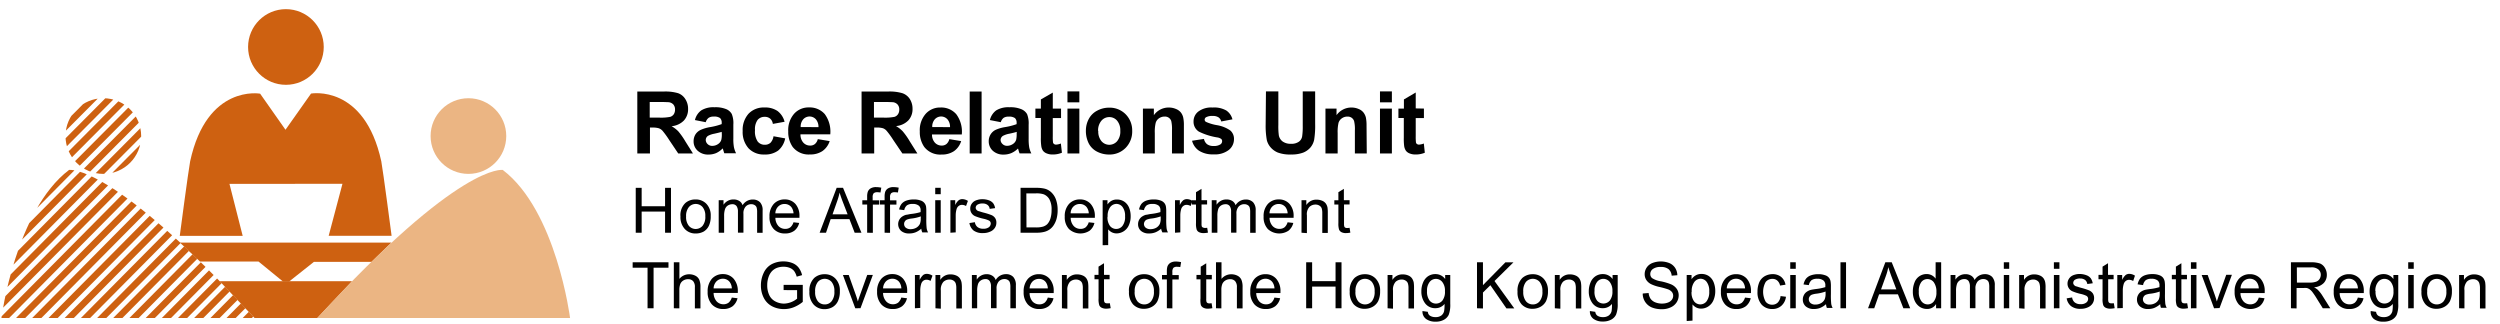 <svg id="Layer_1" data-name="Layer 1" xmlns="http://www.w3.org/2000/svg" xmlns:xlink="http://www.w3.org/1999/xlink" viewBox="0 0 1174.31 152.11"><defs><style>.cls-1{fill:none;}.cls-2{fill:#ce6111;}.cls-3{fill:#ebb583;}.cls-4{clip-path:url(#clip-path);}.cls-5{clip-path:url(#clip-path-2);}</style><clipPath id="clip-path"><circle class="cls-1" cx="48.54" cy="63.91" r="17.77"/></clipPath><clipPath id="clip-path-2"><path class="cls-1" d="M32.43,79.83s20-3.69,87.13,69.55H.67S7.21,99,32.43,79.83Z"/></clipPath></defs><circle class="cls-2" cx="134.3" cy="22.07" r="17.77"/><path class="cls-2" d="M160.86,86.33l-6.47,24.42h29.55s-4-30.51-4.84-35c-7.94-36.34-33-31.8-33-31.8l-12,17L122.19,44s-25-4.54-32.88,31.8c-.85,4.47-4.87,35-4.87,35H114l-6.21-24.42Z"/><polygon class="cls-2" points="93.97 122.86 121.45 122.86 132.97 132.28 135.74 132.28 147.45 123.01 174.52 123.01 183.87 113.96 84.51 113.96 93.97 122.86"/><polygon class="cls-2" points="103.2 132.1 165.36 132.1 149.04 149.38 119.56 149.38 103.2 132.1"/><circle class="cls-3" cx="220.03" cy="63.91" r="17.77"/><path class="cls-3" d="M236.17,79.83s-20-3.69-87.13,69.55H267.78S261.36,99,236.17,79.83Z"/><g class="cls-4"><rect class="cls-2" x="16.03" y="55.69" width="49.23" height="3.07" transform="translate(-28.59 45.68) rotate(-45.15)"/><rect class="cls-2" x="19.8" y="59.48" width="49.23" height="3.07" transform="translate(-30.16 49.47) rotate(-45.15)"/><rect class="cls-2" x="23.62" y="63.28" width="49.23" height="3.07" transform="translate(-31.73 53.3) rotate(-45.15)"/><rect class="cls-2" x="27.44" y="67.13" width="49.23" height="3.07" transform="translate(-33.34 57.14) rotate(-45.15)"/><rect class="cls-2" x="31.32" y="70.91" width="49.23" height="3.07" transform="translate(-34.87 61.01) rotate(-45.15)"/><rect class="cls-2" x="35.14" y="74.76" width="49.23" height="3.07" transform="translate(-36.48 64.85) rotate(-45.15)"/><rect class="cls-2" x="12.1" y="51.85" width="49.23" height="3.07" transform="translate(-27.02 41.77) rotate(-45.15)"/></g><g class="cls-5"><rect class="cls-2" x="-29.05" y="100.2" width="95.92" height="3.07" transform="translate(-66.66 43.56) rotate(-45.26)"/><rect class="cls-2" x="-25.19" y="103.99" width="95.92" height="3.07" transform="translate(-68.21 47.42) rotate(-45.26)"/><rect class="cls-2" x="-21.37" y="107.78" width="95.92" height="3.07" transform="translate(-69.77 51.25) rotate(-45.26)"/><rect class="cls-2" x="-17.52" y="111.57" width="95.92" height="3.07" transform="translate(-71.32 55.11) rotate(-45.26)"/><rect class="cls-2" x="-13.7" y="115.4" width="95.92" height="3.07" transform="translate(-72.91 58.96) rotate(-45.26)"/><rect class="cls-2" x="-9.94" y="119.24" width="95.92" height="3.07" transform="translate(-74.53 62.77) rotate(-45.26)"/><rect class="cls-2" x="-32.9" y="96.37" width="95.92" height="3.07" transform="translate(-65.08 39.69) rotate(-45.26)"/><rect class="cls-2" x="-2.2" y="126.83" width="95.92" height="3.07" transform="translate(-77.63 70.51) rotate(-45.26)"/><rect class="cls-2" x="1.62" y="130.62" width="95.92" height="3.07" transform="translate(-79.19 74.35) rotate(-45.26)"/><rect class="cls-2" x="5.5" y="134.42" width="95.92" height="3.07" transform="translate(-80.74 78.23) rotate(-45.26)"/><rect class="cls-2" x="9.33" y="138.24" width="95.92" height="3.07" transform="translate(-82.32 82.08) rotate(-45.26)"/><rect class="cls-2" x="13.16" y="142.01" width="95.92" height="3.07" transform="translate(-83.86 85.91) rotate(-45.26)"/><rect class="cls-2" x="17.01" y="145.8" width="95.92" height="3.07" transform="translate(-85.41 89.77) rotate(-45.26)"/><rect class="cls-2" x="-6.02" y="122.95" width="95.92" height="3.07" transform="translate(-76 66.65) rotate(-45.26)"/><rect class="cls-2" x="24.71" y="153.39" width="95.92" height="3.07" transform="translate(-88.52 97.49) rotate(-45.26)"/><rect class="cls-2" x="28.44" y="157.28" width="95.92" height="3.07" transform="translate(-90.19 101.29) rotate(-45.26)"/><rect class="cls-2" x="32.33" y="161.02" width="95.92" height="3.07" transform="translate(-91.69 105.16) rotate(-45.26)"/><rect class="cls-2" x="36.18" y="164.85" width="95.92" height="3.07" transform="translate(-93.27 109.04) rotate(-45.26)"/><rect class="cls-2" x="40" y="168.6" width="95.92" height="3.07" transform="translate(-94.8 112.86) rotate(-45.26)"/><rect class="cls-2" x="43.83" y="172.42" width="95.92" height="3.07" transform="translate(-96.38 116.71) rotate(-45.26)"/><rect class="cls-2" x="20.85" y="149.61" width="95.92" height="3.07" transform="translate(-86.98 93.64) rotate(-45.26)"/></g><path d="M299.36,72.08V43h12.38a21,21,0,0,1,6.79.78,6.63,6.63,0,0,1,3.4,2.79,8.42,8.42,0,0,1,1.28,4.6,7.78,7.78,0,0,1-1.94,5.41,9.18,9.18,0,0,1-5.82,2.7,14.33,14.33,0,0,1,3.14,2.39,33.52,33.52,0,0,1,3.34,4.75l3.57,5.68h-6.91l-4.25-6.34a43.24,43.24,0,0,0-3.1-4.29,4.41,4.41,0,0,0-1.79-1.22,9.76,9.76,0,0,0-2.95-.33h-1.2V72.08Zm5.83-16.84h4.36a22.78,22.78,0,0,0,5.28-.35,3.18,3.18,0,0,0,1.67-1.24,3.92,3.92,0,0,0,.58-2.19,3.51,3.51,0,0,0-.78-2.37A3.6,3.6,0,0,0,314.07,48c-.46,0-1.94-.1-4.29-.1h-4.59Z"/><path d="M331.5,57.4l-5.07-1a7.88,7.88,0,0,1,2.95-4.54,10.81,10.81,0,0,1,6.21-1.48,13.24,13.24,0,0,1,5.57.9,5.39,5.39,0,0,1,2.56,2.25,11.38,11.38,0,0,1,.75,5v6.52a21,21,0,0,0,.28,4.11,11.81,11.81,0,0,0,1,2.84h-5.53c-.14-.37-.31-.93-.53-1.65a5.93,5.93,0,0,0-.21-.66,10,10,0,0,1-3.12,2.23,9.26,9.26,0,0,1-3.48.68,7.22,7.22,0,0,1-5.14-1.77,5.83,5.83,0,0,1-1.94-4.48,6.12,6.12,0,0,1,.85-3.18A5.83,5.83,0,0,1,329.15,61a18.11,18.11,0,0,1,4.44-1.3A29.82,29.82,0,0,0,339,58.29v-.56a2.92,2.92,0,0,0-.79-2.29,4.69,4.69,0,0,0-3-.68,4.05,4.05,0,0,0-2.33.58A4,4,0,0,0,331.5,57.4ZM339,61.94c-.71.23-1.94.52-3.39.85a10.25,10.25,0,0,0-3,1,2.33,2.33,0,0,0-1.1,1.94,2.7,2.7,0,0,0,.87,1.94,3,3,0,0,0,2.23.85,4.84,4.84,0,0,0,2.89-1,3.53,3.53,0,0,0,1.34-1.94,11.48,11.48,0,0,0,.21-2.74Z"/><path d="M368.53,57.2l-5.51,1a3.9,3.9,0,0,0-1.26-2.48,3.81,3.81,0,0,0-2.55-.84,4.19,4.19,0,0,0-3.33,1.44,7.4,7.4,0,0,0-1.24,4.83,8.46,8.46,0,0,0,1.26,5.32A4.13,4.13,0,0,0,359.29,68a3.9,3.9,0,0,0,2.6-.91A5.56,5.56,0,0,0,363.33,64l5.49,1a9.83,9.83,0,0,1-3.28,5.71A10.28,10.28,0,0,1,359,72.57a9.68,9.68,0,0,1-7.39-2.91,11.45,11.45,0,0,1-2.76-8.11,11.44,11.44,0,0,1,2.78-8.15,9.8,9.8,0,0,1,7.47-2.91,10.24,10.24,0,0,1,6.15,1.67A9.18,9.18,0,0,1,368.53,57.2Z"/><path d="M384.13,65.35l5.59.93a9.14,9.14,0,0,1-3.4,4.68,10.06,10.06,0,0,1-5.82,1.59A9.46,9.46,0,0,1,372.33,69a12.2,12.2,0,0,1-2.07-7.28A11.57,11.57,0,0,1,373,53.46a9.05,9.05,0,0,1,6.95-3,9.45,9.45,0,0,1,7.45,3.12,13.86,13.86,0,0,1,2.6,9.53H376A5.63,5.63,0,0,0,377.34,67a4.27,4.27,0,0,0,3.22,1.38,3.39,3.39,0,0,0,2.21-.72A4.22,4.22,0,0,0,384.13,65.35Zm.33-5.64A5.43,5.43,0,0,0,383.2,56a4,4,0,0,0-5.92.06,5.2,5.2,0,0,0-1.18,3.63Z"/><path d="M404.7,72.08V43h12.39a21,21,0,0,1,6.79.78,6.73,6.73,0,0,1,3.48,2.73,8.42,8.42,0,0,1,1.28,4.6,7.76,7.76,0,0,1-1.94,5.41,9.15,9.15,0,0,1-5.82,2.7A14.29,14.29,0,0,1,424,61.65a32.73,32.73,0,0,1,3.34,4.75l3.57,5.68h-7.05l-4.28-6.34a39.7,39.7,0,0,0-3.11-4.29,4.24,4.24,0,0,0-1.76-1.22,10.14,10.14,0,0,0-2.9-.33h-1.18V72.08Zm5.82-16.84h4.34a23,23,0,0,0,5.3-.35,3.13,3.13,0,0,0,1.65-1.24,3.76,3.76,0,0,0,.6-2.19,3.42,3.42,0,0,0-.8-2.37A3.55,3.55,0,0,0,419.4,48c-.46,0-1.94-.1-4.29-.1h-4.59Z"/><path d="M445.92,65.35l5.57.93A9.05,9.05,0,0,1,448.11,71a10.06,10.06,0,0,1-5.82,1.59A9.44,9.44,0,0,1,434.13,69a12.14,12.14,0,0,1-2.08-7.28,11.63,11.63,0,0,1,2.74-8.22,9,9,0,0,1,6.94-3,9.37,9.37,0,0,1,7.43,3.12,13.71,13.71,0,0,1,2.62,9.53h-14A5.67,5.67,0,0,0,439.13,67a4.28,4.28,0,0,0,3.22,1.38,3.39,3.39,0,0,0,2.21-.72A4.35,4.35,0,0,0,445.92,65.35Zm.33-5.64A5.34,5.34,0,0,0,445,56a4,4,0,0,0-5.92.06,5.14,5.14,0,0,0-1.18,3.63Z"/><path d="M455.49,72.08V43h5.59v29.1Z"/><path d="M470.1,57.4l-5.12-1a7.88,7.88,0,0,1,2.95-4.54,10.89,10.89,0,0,1,6.21-1.48,13.24,13.24,0,0,1,5.57.9,5.53,5.53,0,0,1,2.73,2.32,11.74,11.74,0,0,1,.74,5v6.52a23.59,23.59,0,0,0,.27,4.11,11.24,11.24,0,0,0,1,2.83h-5.53a15.23,15.23,0,0,1-.54-1.65c-.1-.33-.16-.56-.2-.65A10.44,10.44,0,0,1,475,71.93a9.27,9.27,0,0,1-3.49.68,7.2,7.2,0,0,1-5.14-1.77,5.91,5.91,0,0,1-1.94-4.48,6,6,0,0,1,.85-3.18A5.76,5.76,0,0,1,467.66,61a17.68,17.68,0,0,1,4.44-1.3,29.82,29.82,0,0,0,5.43-1.38v-.57a2.91,2.91,0,0,0-.79-2.28,4.69,4.69,0,0,0-3-.68,4,4,0,0,0-2.33.58A4,4,0,0,0,470.1,57.4Zm7.49,4.54c-.72.23-1.84.52-3.39.85a10.25,10.25,0,0,0-3.05,1A2.37,2.37,0,0,0,470,65.7a2.67,2.67,0,0,0,.9,1.94,2.92,2.92,0,0,0,2.21.85,4.86,4.86,0,0,0,2.89-1,3.58,3.58,0,0,0,1.34-1.94,12,12,0,0,0,.21-2.74Z"/><path d="M498.4,51v4.46h-3.88v8.5a19,19,0,0,0,.12,3,1.15,1.15,0,0,0,.5.7,1.49,1.49,0,0,0,.95.27,7.11,7.11,0,0,0,2.23-.52l.49,4.33a11.17,11.17,0,0,1-4.42.83,6.84,6.84,0,0,1-2.72-.5,4,4,0,0,1-1.78-1.3,5.29,5.29,0,0,1-.78-2.2,23.91,23.91,0,0,1-.19-3.88V55.42h-2.57V51h2.57V46.71l5.6-3.22V51Z"/><path d="M501.41,48.08V42.92H507v5.16Zm0,24V51H507V72.08Z"/><path d="M510.07,61.22a11.52,11.52,0,0,1,1.38-5.39A9.31,9.31,0,0,1,515.33,52,11.64,11.64,0,0,1,521,50.57a10.52,10.52,0,0,1,7.76,3.12,10.75,10.75,0,0,1,3.06,7.76,10.93,10.93,0,0,1-3.08,8,10.54,10.54,0,0,1-7.76,3.14,12.27,12.27,0,0,1-5.55-1.3,9,9,0,0,1-4-3.88A13,13,0,0,1,510.07,61.22Zm5.82.29a7,7,0,0,0,1.5,4.81,4.84,4.84,0,0,0,7.35,0,7,7,0,0,0,1.49-4.85,7,7,0,0,0-1.49-4.77A4.71,4.71,0,0,0,521.07,55a4.81,4.81,0,0,0-3.68,1.67,7,7,0,0,0-1.59,4.81Z"/><path d="M556.1,72.08h-5.59V61.3a17.33,17.33,0,0,0-.34-4.43,3.07,3.07,0,0,0-3.11-2.11,4.47,4.47,0,0,0-2.62.79,3.93,3.93,0,0,0-1.57,2.1,18.12,18.12,0,0,0-.43,4.87v9.56h-5.58V51H542v3.1a8.47,8.47,0,0,1,7-3.59,8.37,8.37,0,0,1,3.38.68,5.59,5.59,0,0,1,2.33,1.69,6.08,6.08,0,0,1,1.08,2.35A16.91,16.91,0,0,1,556.1,59Z"/><path d="M559.94,66.11l5.6-.86A4.13,4.13,0,0,0,567,67.74a4.91,4.91,0,0,0,3.07.83,5.45,5.45,0,0,0,3.25-.79,1.81,1.81,0,0,0,.74-1.5,1.35,1.35,0,0,0-.41-1,4.23,4.23,0,0,0-1.94-.74,30.17,30.17,0,0,1-8.57-2.72,5.43,5.43,0,0,1-2.5-4.77,5.82,5.82,0,0,1,2.17-4.6,10,10,0,0,1,6.71-1.94A11.56,11.56,0,0,1,576,51.89a7.09,7.09,0,0,1,2.91,4.17l-5.27,1a3.2,3.2,0,0,0-1.28-1.94,4.84,4.84,0,0,0-2.7-.66,6.06,6.06,0,0,0-3.16.62,1.33,1.33,0,0,0-.64,1.14,1.24,1.24,0,0,0,.56,1,20.69,20.69,0,0,0,5.22,1.57,15.6,15.6,0,0,1,6.25,2.49,5.18,5.18,0,0,1,1.74,4.15,6.43,6.43,0,0,1-2.42,5A10.7,10.7,0,0,1,570,72.51a11.8,11.8,0,0,1-6.85-1.75A8.07,8.07,0,0,1,559.94,66.11Z"/><path d="M594.65,42.92h5.82v15.8a30.56,30.56,0,0,0,.23,4.87,4.63,4.63,0,0,0,1.79,2.87,6.35,6.35,0,0,0,3.88,1.08,6,6,0,0,0,3.78-1A3.85,3.85,0,0,0,611.66,64a31.41,31.41,0,0,0,.27-4.94V42.92h5.83V58.23a41.05,41.05,0,0,1-.47,7.43,8.36,8.36,0,0,1-1.77,3.65,8.77,8.77,0,0,1-3.43,2.39,15.29,15.29,0,0,1-5.61.87,16.3,16.3,0,0,1-6.34-.95,9.12,9.12,0,0,1-3.4-2.52,8.27,8.27,0,0,1-1.67-3.22,37.63,37.63,0,0,1-.56-7.42Z"/><path d="M642,72.08h-5.58V61.3a16.07,16.07,0,0,0-.37-4.43,3.15,3.15,0,0,0-1.17-1.57,3.24,3.24,0,0,0-1.94-.54,4.43,4.43,0,0,0-2.6.79,4,4,0,0,0-1.59,2.1,19,19,0,0,0-.42,4.87v9.56h-5.73V51h5.2v3.1a8.5,8.5,0,0,1,7-3.59,8.29,8.29,0,0,1,3.37.68,5.41,5.41,0,0,1,2.31,1.69,6.44,6.44,0,0,1,1.11,2.35,18.24,18.24,0,0,1,.31,3.76Z"/><path d="M648.21,48.08V42.92h5.59v5.16Zm0,24V51h5.59V72.08Z"/><path d="M668.85,51v4.46H665v8.5a21.73,21.73,0,0,0,.12,3,1.14,1.14,0,0,0,.49.7,1.51,1.51,0,0,0,.95.27,7.3,7.3,0,0,0,2.25-.52l.46,4.33a11,11,0,0,1-4.4.83,6.94,6.94,0,0,1-2.74-.5,3.93,3.93,0,0,1-1.76-1.3,5.32,5.32,0,0,1-.8-2.2,26.4,26.4,0,0,1-.17-3.88V55.42h-2.53V51h2.58V46.71L665,43.45v7.47Z"/><path d="M298.62,109.32V88.23h2.78v8.65h11V88.23h2.78v21.09h-2.78V99.38h-11v9.94Z"/><path d="M319.63,101.69a7.84,7.84,0,0,1,2.27-6.3,7,7,0,0,1,4.8-1.7,6.8,6.8,0,0,1,5.14,2.08,7.78,7.78,0,0,1,2,5.69A10.22,10.22,0,0,1,333,106a6.3,6.3,0,0,1-2.42,2.74,7.55,7.55,0,0,1-3.69.93,6.77,6.77,0,0,1-5.19-2.06A8.16,8.16,0,0,1,319.63,101.69Zm2.65,0a6.47,6.47,0,0,0,1.29,4.39,4.24,4.24,0,0,0,6,.44,4.57,4.57,0,0,0,.44-.44,6.62,6.62,0,0,0,1.29-4.53,6.33,6.33,0,0,0-1.29-4.3,4.27,4.27,0,0,0-6-.41,4,4,0,0,0-.41.41A6.49,6.49,0,0,0,322.28,101.69Z"/><path d="M337.59,109.32V94.05h2.26v2.13a5.61,5.61,0,0,1,1.93-1.79,5.16,5.16,0,0,1,2.72-.7,4.93,4.93,0,0,1,2.78.72,3.59,3.59,0,0,1,1.52,2,5.52,5.52,0,0,1,4.71-2.69A4.72,4.72,0,0,1,357,95a5.33,5.33,0,0,1,1.22,3.87v10.49h-2.58V99.69a7.51,7.51,0,0,0-.25-2.26,2.12,2.12,0,0,0-.91-1.09,3,3,0,0,0-1.56-.43A3.52,3.52,0,0,0,350.28,97a4.66,4.66,0,0,0-1.07,3.42v8.88h-2.58V99.4a4.48,4.48,0,0,0-.64-2.58,2.38,2.38,0,0,0-2.08-.89,3.81,3.81,0,0,0-2,.59,3.29,3.29,0,0,0-1.33,1.68,9.58,9.58,0,0,0-.44,3.19v7.93Z"/><path d="M372.72,104.41l2.67.31a6.5,6.5,0,0,1-2.27,3.65,7,7,0,0,1-4.37,1.29,7,7,0,0,1-5.3-2.06,8,8,0,0,1-2-5.8,8.41,8.41,0,0,1,2-6,6.78,6.78,0,0,1,5.14-2.13,6.57,6.57,0,0,1,5,2.08,8.36,8.36,0,0,1,1.93,5.87v.7H364.22a5.82,5.82,0,0,0,1.43,3.86,4.27,4.27,0,0,0,3.19,1.33,3.87,3.87,0,0,0,2.43-.75A5.08,5.08,0,0,0,372.72,104.41Zm-8.52-4.2h8.54a5.39,5.39,0,0,0-1-2.9,4,4,0,0,0-3.21-1.49,4.12,4.12,0,0,0-3,1.2A4.66,4.66,0,0,0,364.2,100.21Z"/><path d="M385,109.32,393,88.23h3l8.64,21.09h-3.18l-2.46-6.39h-8.82L388,109.32Zm6.07-8.65h7.07l-2.26-5.85c-.68-1.77-1.18-3.24-1.5-4.37a29.36,29.36,0,0,1-1.13,4Z"/><path d="M407.32,109.32V96.07h-2.26v-2h2.26V92.42a7.25,7.25,0,0,1,.28-2.27,3.19,3.19,0,0,1,1.31-1.63,4.84,4.84,0,0,1,2.65-.63,12.09,12.09,0,0,1,2.4.27l-.38,2.27a8.6,8.6,0,0,0-1.52-.14,2.43,2.43,0,0,0-1.68.5,2.85,2.85,0,0,0-.47,1.88V94.1h3v2H410v13.26Z"/><path d="M415.52,109.32V96.07h-2.27v-2h2.27V92.42a7.25,7.25,0,0,1,.27-2.27,3.19,3.19,0,0,1,1.31-1.63,4.75,4.75,0,0,1,2.63-.63,12.2,12.2,0,0,1,2.42.27l-.38,2.27a8.91,8.91,0,0,0-1.54-.14,2.27,2.27,0,0,0-1.66.5,2.67,2.67,0,0,0-.49,1.88V94.1h3v2h-3v13.26Z"/><path d="M432.74,107.44a9.41,9.41,0,0,1-2.76,1.72,7.94,7.94,0,0,1-2.86.5,5.6,5.6,0,0,1-3.87-1.22,4.32,4.32,0,0,1-.2-6.09,5,5,0,0,1,.7-.6,6.82,6.82,0,0,1,1.88-.86c.5,0,1.27-.25,2.26-.38a24.15,24.15,0,0,0,4.54-.89v-.68a2.82,2.82,0,0,0-.75-2.26,4.29,4.29,0,0,0-2.95-.88,4.46,4.46,0,0,0-2.69.63,3.77,3.77,0,0,0-1.29,2.27l-2.41-.3a6.25,6.25,0,0,1,1.14-2.63,5.11,5.11,0,0,1,2.26-1.54,10.24,10.24,0,0,1,3.47-.54,9,9,0,0,1,3.17.47A3.67,3.67,0,0,1,435,97.09a15.55,15.55,0,0,1,.11,2.26v3.45a34.32,34.32,0,0,0,.18,4.53,5.51,5.51,0,0,0,.66,1.83h-2.72A5.64,5.64,0,0,1,432.74,107.44Zm-.2-5.8a19.24,19.24,0,0,1-4.24,1,9.23,9.23,0,0,0-2.26.5,2.1,2.1,0,0,0-1,.86,2.05,2.05,0,0,0-.36,1.22,2.22,2.22,0,0,0,.77,1.72,3.41,3.41,0,0,0,2.26.71,5.43,5.43,0,0,0,2.65-.66,4.3,4.3,0,0,0,1.72-1.79,6.28,6.28,0,0,0,.41-2.61Z"/><path d="M439.3,91.22v-3h2.58v3Zm0,18.12V94.05h2.58v15.27Z"/><path d="M446.43,109.32V94.05h2.26v2.27a6.33,6.33,0,0,1,1.66-2.27,2.86,2.86,0,0,1,1.65-.52,5.09,5.09,0,0,1,2.65.84l-.88,2.4a3.76,3.76,0,0,0-1.9-.54,2.43,2.43,0,0,0-1.52.49,2.89,2.89,0,0,0-1,1.43,10.65,10.65,0,0,0-.43,3v8Z"/><path d="M455.36,104.77l2.56-.41a3.59,3.59,0,0,0,1.21,2.27,4.18,4.18,0,0,0,2.74.81,4.1,4.1,0,0,0,2.65-.72,2.29,2.29,0,0,0,.86-1.7,1.58,1.58,0,0,0-.77-1.39,11.62,11.62,0,0,0-2.63-.88,22.74,22.74,0,0,1-4-1.24A3.78,3.78,0,0,1,455.75,98a4,4,0,0,1,.45-1.91,4.65,4.65,0,0,1,1.27-1.45,5.38,5.38,0,0,1,1.66-.74,7.49,7.49,0,0,1,2.26-.32,8.9,8.9,0,0,1,3.15.52,4.54,4.54,0,0,1,2,1.4,5.5,5.5,0,0,1,.88,2.27l-2.54.34a2.63,2.63,0,0,0-1-1.84,3.56,3.56,0,0,0-2.27-.68,4.35,4.35,0,0,0-2.54.59,1.76,1.76,0,0,0-.77,1.39,1.5,1.5,0,0,0,.32.9,2.08,2.08,0,0,0,1,.7c.25,0,1,.32,2.26.66a32.06,32.06,0,0,1,3.83,1.2,4,4,0,0,1,1.7,1.36,3.8,3.8,0,0,1,.61,2.27,4.27,4.27,0,0,1-.75,2.42,4.7,4.7,0,0,1-2.26,1.77,7.74,7.74,0,0,1-3.22.63,7,7,0,0,1-4.53-1.24A5.69,5.69,0,0,1,455.36,104.77Z"/><path d="M479.38,109.32V88.23h7.27a16.79,16.79,0,0,1,3.74.32,6.94,6.94,0,0,1,3.1,1.49,8.58,8.58,0,0,1,2.49,3.6,14.27,14.27,0,0,1,.82,5,15.32,15.32,0,0,1-.54,4.26,10.87,10.87,0,0,1-1.45,3.08,7.12,7.12,0,0,1-1.93,1.9,7.53,7.53,0,0,1-2.51,1.07,13.73,13.73,0,0,1-3.38.36Zm2.78-2.49h4.53a11.27,11.27,0,0,0,3.27-.39,5.21,5.21,0,0,0,1.9-1.08,6.79,6.79,0,0,0,1.54-2.68,13.2,13.2,0,0,0,.55-4.05,9.79,9.79,0,0,0-1.07-5.1,5.5,5.5,0,0,0-2.65-2.27,11,11,0,0,0-3.6-.43H482.1Z"/><path d="M511.4,104.41l2.68.31a6.56,6.56,0,0,1-2.27,3.65,7.92,7.92,0,0,1-9.67-.77,8.05,8.05,0,0,1-2-5.8,8.41,8.41,0,0,1,2-6,6.78,6.78,0,0,1,5.14-2.13,6.58,6.58,0,0,1,5,2.08,8.38,8.38,0,0,1,2,5.87v.7H502.93a5.77,5.77,0,0,0,1.43,3.86,4.27,4.27,0,0,0,3.19,1.33,3.87,3.87,0,0,0,2.31-.66A5,5,0,0,0,511.4,104.41Zm-8.49-4.2h8.52a5.23,5.23,0,0,0-1-2.9,4,4,0,0,0-3.22-1.49,4.15,4.15,0,0,0-3,1.2A4.5,4.5,0,0,0,502.91,100.21Z"/><path d="M517.94,115.17V94.05h2.27v2a5.76,5.76,0,0,1,1.9-1.74,5.08,5.08,0,0,1,2.54-.59,6,6,0,0,1,3.44,1,6.31,6.31,0,0,1,2.27,2.83,10.48,10.48,0,0,1,.74,4,10,10,0,0,1-.84,4.22,6.37,6.37,0,0,1-5.77,3.87,5,5,0,0,1-2.27-.54,5.34,5.34,0,0,1-1.68-1.38v7.43Zm2.27-13.39a6.8,6.8,0,0,0,1.17,4.35,3.73,3.73,0,0,0,5.22.63,4.17,4.17,0,0,0,.63-.63,6.79,6.79,0,0,0,1.24-4.53,6.76,6.76,0,0,0-1.2-4.38,3.64,3.64,0,0,0-2.87-1.45,3.74,3.74,0,0,0-2.93,1.54,6.82,6.82,0,0,0-1.17,4.47Z"/><path d="M545.41,107.44a9.41,9.41,0,0,1-2.76,1.72,7.94,7.94,0,0,1-2.86.5,5.58,5.58,0,0,1-3.87-1.22,4.06,4.06,0,0,1-1.34-3.15,4.27,4.27,0,0,1,1.84-3.54,6.57,6.57,0,0,1,1.86-.86c.52,0,1.29-.25,2.26-.38a24,24,0,0,0,4.53-.89v-.68a2.89,2.89,0,0,0-.72-2.26,4.29,4.29,0,0,0-3-.88,4.46,4.46,0,0,0-2.69.63,3.83,3.83,0,0,0-1.3,2.27l-2.33-.3a6.37,6.37,0,0,1,1.13-2.63,5.2,5.2,0,0,1,2.27-1.54,10.2,10.2,0,0,1,3.47-.54,9.12,9.12,0,0,1,3.19.47,4,4,0,0,1,1.79,1.16,3.65,3.65,0,0,1,.79,1.77,13.2,13.2,0,0,1,.14,2.26v3.45a34.32,34.32,0,0,0,.18,4.53,5.47,5.47,0,0,0,.64,1.83H546A5.8,5.8,0,0,1,545.41,107.44Zm-.2-5.8a19.24,19.24,0,0,1-4.24,1,9.23,9.23,0,0,0-2.26.5,2.14,2.14,0,0,0-1,.86,2.3,2.3,0,0,0-.37,1.22,2.25,2.25,0,0,0,.8,1.72,3.41,3.41,0,0,0,2.26.71,5.54,5.54,0,0,0,2.68-.66,4.25,4.25,0,0,0,1.7-1.79,6.46,6.46,0,0,0,.43-2.61Z"/><path d="M551.93,109.32V94.05h2.26v2.27a6.58,6.58,0,0,1,1.63-2.27,3,3,0,0,1,1.68-.52,5.12,5.12,0,0,1,2.65.84l-.88,2.4a3.8,3.8,0,0,0-1.91-.54,2.42,2.42,0,0,0-1.51.49,2.89,2.89,0,0,0-1,1.43,10.65,10.65,0,0,0-.43,3v8Z"/><path d="M567.05,107l.36,2.27a10.59,10.59,0,0,1-1.95.22,4.58,4.58,0,0,1-2.27-.45,2.26,2.26,0,0,1-1.08-1.18,9.28,9.28,0,0,1-.32-3.06V96.07h-1.9v-2h1.9V90.27l2.58-1.57v5.35H567v2h-2.61V105a4.58,4.58,0,0,0,.14,1.43,1.15,1.15,0,0,0,.59.45,2,2,0,0,0,.9.19A9.23,9.23,0,0,0,567.05,107Z"/><path d="M569.18,109.32V94.05h2.27v2.13a5.43,5.43,0,0,1,1.9-1.79,5.21,5.21,0,0,1,2.72-.7,5,5,0,0,1,2.79.72,3.68,3.68,0,0,1,1.52,2,5.52,5.52,0,0,1,4.73-2.69A4.65,4.65,0,0,1,588.6,95a5.33,5.33,0,0,1,1.22,3.87v10.49h-2.58V99.69a7.51,7.51,0,0,0-.25-2.26,2.06,2.06,0,0,0-.9-1.09,3,3,0,0,0-1.57-.43A3.55,3.55,0,0,0,581.85,97a4.75,4.75,0,0,0-1.07,3.42v8.88h-2.51V99.4a4.25,4.25,0,0,0-.63-2.58,2.28,2.28,0,0,0-2.07-.89,3.79,3.79,0,0,0-2,.59,3.34,3.34,0,0,0-1.33,1.68,9.82,9.82,0,0,0-.41,3.19v7.93Z"/><path d="M604.81,104.41l2.68.31a6.56,6.56,0,0,1-2.27,3.65,7.92,7.92,0,0,1-9.67-.77,8.05,8.05,0,0,1-2-5.8,8.41,8.41,0,0,1,2-6,6.78,6.78,0,0,1,5.14-2.13,6.58,6.58,0,0,1,5,2.08,8.38,8.38,0,0,1,1.95,5.87v.7H596.34a5.77,5.77,0,0,0,1.43,3.86,4.27,4.27,0,0,0,3.19,1.33,3.87,3.87,0,0,0,2.43-.75A5,5,0,0,0,604.81,104.41Zm-8.49-4.2h8.52a5.39,5.39,0,0,0-1-2.9,4,4,0,0,0-3.22-1.49,4.15,4.15,0,0,0-3,1.2A4.5,4.5,0,0,0,596.32,100.21Z"/><path d="M611.35,109.32V94.05h2.27v2.27a5.47,5.47,0,0,1,4.87-2.54,6.64,6.64,0,0,1,2.53.5,4,4,0,0,1,1.73,1.31,4.93,4.93,0,0,1,.81,1.9,16.38,16.38,0,0,1,.14,2.52v9.4h-2.59v-9.33a7.57,7.57,0,0,0-.29-2.27,2.49,2.49,0,0,0-1.09-1.24,3.32,3.32,0,0,0-1.79-.48,4.11,4.11,0,0,0-2.85,1.07,5.05,5.05,0,0,0-1.2,4v8.34Z"/><path d="M633.93,107l.36,2.27a10.59,10.59,0,0,1-1.95.22,4.52,4.52,0,0,1-2.26-.45,2.6,2.6,0,0,1-1.09-1.18,9.56,9.56,0,0,1-.32-3.06V96.07h-1.9v-2h1.9V90.27l2.58-1.57v5.35h2.68v2h-2.61V105a4.58,4.58,0,0,0,.14,1.43,1,1,0,0,0,.45.5,1.81,1.81,0,0,0,.88.18A7.3,7.3,0,0,0,633.93,107Z"/><path d="M304.17,144.8V125.75h-7V123.2H314v2.55h-7V144.8Z"/><path d="M316.51,144.8V123.2h2.62V131a5.75,5.75,0,0,1,4.55-2.16,6.16,6.16,0,0,1,3,.7,4,4,0,0,1,1.8,1.9,8.89,8.89,0,0,1,.54,3.5v9.91h-2.62v-9.91a4.08,4.08,0,0,0-.84-2.9,3.14,3.14,0,0,0-2.28-.9,4.26,4.26,0,0,0-2.28.6,3.48,3.48,0,0,0-1.45,1.67,7.62,7.62,0,0,0-.44,2.88v8.56Z"/><path d="M343.74,139.77l2.69.32a6.86,6.86,0,0,1-2.28,3.74,7.09,7.09,0,0,1-4.4,1.32A7,7,0,0,1,334.4,143a8.37,8.37,0,0,1-2-5.94,8.83,8.83,0,0,1,2-6.13,6.82,6.82,0,0,1,5.17-2.18,6.56,6.56,0,0,1,5,2.14,8.69,8.69,0,0,1,2,6v.72H335.2a6.08,6.08,0,0,0,1.41,3.94,4.27,4.27,0,0,0,3.21,1.37,3.92,3.92,0,0,0,2.44-.77A5.06,5.06,0,0,0,343.74,139.77Zm-8.54-4.3h8.56a5.32,5.32,0,0,0-1-3,3.93,3.93,0,0,0-3.21-1.54,4.16,4.16,0,0,0-3,1.23A4.86,4.86,0,0,0,335.2,135.47Z"/><path d="M368.08,136.26V133.8h9v8a15.59,15.59,0,0,1-4.26,2.53,12.26,12.26,0,0,1-4.56.85,11.88,11.88,0,0,1-5.69-1.36,9.07,9.07,0,0,1-3.85-4,12.55,12.55,0,0,1-1.3-5.75,13.58,13.58,0,0,1,1.3-5.89,8.81,8.81,0,0,1,3.71-4.06,11.65,11.65,0,0,1,5.6-1.33,11.21,11.21,0,0,1,4.17.77,6.9,6.9,0,0,1,2.9,2.11,9.49,9.49,0,0,1,1.66,3.57l-2.53.72a8.27,8.27,0,0,0-1.18-2.6,4.93,4.93,0,0,0-2-1.5,7.51,7.51,0,0,0-2.92-.56,8.58,8.58,0,0,0-3.32.58,6.68,6.68,0,0,0-2.28,1.58,7.68,7.68,0,0,0-1.32,2.13,11.25,11.25,0,0,0-.82,4.29,10.63,10.63,0,0,0,1,4.85,6.41,6.41,0,0,0,2.85,2.88,8.63,8.63,0,0,0,4,1,10.14,10.14,0,0,0,6.17-2.32v-4Z"/><path d="M380.2,137a8.23,8.23,0,0,1,2.28-6.45,7.13,7.13,0,0,1,4.83-1.74,6.77,6.77,0,0,1,5.19,2.14,8,8,0,0,1,2,5.82,10.55,10.55,0,0,1-.88,4.64,6.41,6.41,0,0,1-2.49,2.81,7.51,7.51,0,0,1-3.71,1,6.78,6.78,0,0,1-5.19-2.11A8.35,8.35,0,0,1,380.2,137Zm2.69,0a6.86,6.86,0,0,0,1.27,4.5A4.12,4.12,0,0,0,387.4,143a4,4,0,0,0,3.23-1.51,6.85,6.85,0,0,0,1.3-4.64,6.57,6.57,0,0,0-1.3-4.41,4.28,4.28,0,0,0-6.47,0,6.83,6.83,0,0,0-1.27,4.57Z"/><path d="M401.74,144.8l-5.81-15.64h2.73l3.3,9.28c.37,1,.69,2.07,1,3.16.23-.81.55-1.81,1-3l3.4-9.47H410l-5.8,15.64Z"/><path d="M423.35,139.77l2.68.32a6.7,6.7,0,0,1-2.27,3.74,7,7,0,0,1-4.4,1.32A6.94,6.94,0,0,1,414,143a8.44,8.44,0,0,1-2-5.94,8.77,8.77,0,0,1,2-6.13,6.79,6.79,0,0,1,5.19-2.18,6.59,6.59,0,0,1,5,2.14,8.62,8.62,0,0,1,1.93,6v.72H414.8a6,6,0,0,0,1.44,3.94,4.23,4.23,0,0,0,3.21,1.37,4,4,0,0,0,2.44-.77A5.15,5.15,0,0,0,423.35,139.77Zm-8.55-4.3h8.59a5.42,5.42,0,0,0-1-3,4,4,0,0,0-3.23-1.54,4.16,4.16,0,0,0-3,1.23A5,5,0,0,0,414.8,135.47Z"/><path d="M429.76,144.8V129.16H432v2.32a7.1,7.1,0,0,1,1.66-2.32,2.93,2.93,0,0,1,1.67-.53,5.16,5.16,0,0,1,2.68.86l-.91,2.46a3.63,3.63,0,0,0-1.89-.56,2.49,2.49,0,0,0-1.55.51,2.91,2.91,0,0,0-.95,1.46,10.4,10.4,0,0,0-.44,3.09v8.19Z"/><path d="M439.41,144.8V129.16h2.27v2.32a5.45,5.45,0,0,1,4.88-2.59,6.42,6.42,0,0,1,2.55.51,4,4,0,0,1,1.75,1.34,5.13,5.13,0,0,1,.8,1.95,14.78,14.78,0,0,1,.16,2.58v9.62H449.2v-9.51a7,7,0,0,0-.3-2.32,2.56,2.56,0,0,0-1.07-1.27,3.26,3.26,0,0,0-1.82-.49,4.14,4.14,0,0,0-2.87,1.09,5.42,5.42,0,0,0-1.21,4.08V145Z"/><path d="M456.52,144.8V129.16h2.28v2.19a5.46,5.46,0,0,1,4.55-2.56,4.86,4.86,0,0,1,2.8.75,3.66,3.66,0,0,1,1.55,2,5.52,5.52,0,0,1,4.74-2.76,4.56,4.56,0,0,1,3.51,1.3,5.62,5.62,0,0,1,1.23,4V144.8H474.6v-9.86a7,7,0,0,0-.27-2.32,2,2,0,0,0-.91-1.11,2.76,2.76,0,0,0-1.55-.44,3.6,3.6,0,0,0-2.71,1.11,4.9,4.9,0,0,0-1.05,3.5v9.1h-2.62V134.64a4.4,4.4,0,0,0-.64-2.65,2.26,2.26,0,0,0-2.07-.9,3.7,3.7,0,0,0-2,.6,3.42,3.42,0,0,0-1.37,1.72,10.31,10.31,0,0,0-.41,3.27v8.12Z"/><path d="M492.17,139.77l2.69.32a6.77,6.77,0,0,1-2.28,3.74,7.09,7.09,0,0,1-4.4,1.32,7,7,0,0,1-5.35-2.11,8.37,8.37,0,0,1-2-5.94,8.86,8.86,0,0,1,2-6.13,6.82,6.82,0,0,1,5.17-2.18,6.56,6.56,0,0,1,5,2.14,8.52,8.52,0,0,1,1.95,6v.72H483.63A6.08,6.08,0,0,0,485,141.6a4.27,4.27,0,0,0,3.21,1.37,4,4,0,0,0,2.46-.77A5.15,5.15,0,0,0,492.17,139.77Zm-8.54-4.3h8.56a5.32,5.32,0,0,0-1-3A3.93,3.93,0,0,0,488,131a4.16,4.16,0,0,0-3,1.23A5,5,0,0,0,483.63,135.47Z"/><path d="M498.81,144.8V129.16h2.28v2.32a5.5,5.5,0,0,1,4.9-2.59,6.42,6.42,0,0,1,2.55.51,4,4,0,0,1,1.75,1.34,5.13,5.13,0,0,1,.8,1.95,17.1,17.1,0,0,1,.14,2.58v9.62h-2.6v-9.51a7,7,0,0,0-.3-2.32,2.56,2.56,0,0,0-1.07-1.27,3.43,3.43,0,0,0-1.82-.49,4.14,4.14,0,0,0-2.87,1.09,5.42,5.42,0,0,0-1.21,4.08V145Z"/><path d="M521.32,142.43l.39,2.32a11.15,11.15,0,0,1-2,.24,4.57,4.57,0,0,1-2.27-.47,2.3,2.3,0,0,1-1.1-1.2,9.49,9.49,0,0,1-.32-3.14v-9h-1.91v-2.07H516v-3.87l2.58-1.6v5.47h2.62v2.07h-2.62v9.14a4.8,4.8,0,0,0,.14,1.46,1.17,1.17,0,0,0,.45.51,1.83,1.83,0,0,0,.89.19A7.29,7.29,0,0,0,521.32,142.43Z"/><path d="M530.31,137a8.1,8.1,0,0,1,2.28-6.45,7,7,0,0,1,4.83-1.74,6.78,6.78,0,0,1,5.17,2.14,8,8,0,0,1,2,5.82,10.56,10.56,0,0,1-.89,4.64,6.31,6.31,0,0,1-2.6,2.69,7.45,7.45,0,0,1-3.68.95,6.77,6.77,0,0,1-5.22-2.11A8.44,8.44,0,0,1,530.31,137Zm2.66,0a6.87,6.87,0,0,0,1.28,4.5,4.16,4.16,0,0,0,3.26,1.49,4,4,0,0,0,3.21-1.51,6.85,6.85,0,0,0,1.3-4.64,6.63,6.63,0,0,0-1.3-4.41,4.27,4.27,0,0,0-6.11-.36,3.06,3.06,0,0,0-.36.36A6.84,6.84,0,0,0,533,137Z"/><path d="M548.1,144.8V131.23h-2.28v-2.07h2.28v-1.67a7.6,7.6,0,0,1,.27-2.32,3.45,3.45,0,0,1,1.32-1.67,4.9,4.9,0,0,1,2.67-.65,12.4,12.4,0,0,1,2.43.28l-.38,2.32a10.15,10.15,0,0,0-1.55-.14,2.4,2.4,0,0,0-1.69.51,2.93,2.93,0,0,0-.48,1.93v1.46h3v2.07h-3v13.57Z"/><path d="M569.12,142.43l.36,2.32a10.72,10.72,0,0,1-2,.24,4.38,4.38,0,0,1-2.28-.47,2.6,2.6,0,0,1-1.12-1.2,9.85,9.85,0,0,1-.18-3.11v-9h-1.89v-2.07H564v-3.87l2.6-1.6v5.47h2.62v2.07h-2.62v9.14a4.79,4.79,0,0,0,.13,1.46,1.09,1.09,0,0,0,.46.51,1.81,1.81,0,0,0,.89.19A8,8,0,0,0,569.12,142.43Z"/><path d="M571.18,144.8V123.2h2.59V131a5.77,5.77,0,0,1,4.56-2.16,6.12,6.12,0,0,1,3,.7,4,4,0,0,1,1.8,1.9,8.71,8.71,0,0,1,.54,3.5v9.91H581v-9.91a4.14,4.14,0,0,0-.85-2.9,3.09,3.09,0,0,0-2.39-.9,4.21,4.21,0,0,0-2.16.6,3.6,3.6,0,0,0-1.46,1.67,7.42,7.42,0,0,0-.43,2.88v8.56Z"/><path d="M598.63,139.77l2.68.32a6.8,6.8,0,0,1-2.28,3.74,7,7,0,0,1-4.39,1.32,6.94,6.94,0,0,1-5.35-2.11,8.33,8.33,0,0,1-2-5.94,8.83,8.83,0,0,1,2-6.13,6.82,6.82,0,0,1,5.17-2.18,6.52,6.52,0,0,1,5,2.14,8.59,8.59,0,0,1,2,6v.72H590.08a6.15,6.15,0,0,0,1.42,3.94,4.27,4.27,0,0,0,3.21,1.37,4,4,0,0,0,2.46-.77A5.15,5.15,0,0,0,598.63,139.77Zm-8.55-4.3h8.57a5.4,5.4,0,0,0-1-3,4,4,0,0,0-3.21-1.54,4.16,4.16,0,0,0-3,1.23A5,5,0,0,0,590.08,135.47Z"/><path d="M613.54,144.8V123.2h2.8v8.86h11V123.2h2.8v21.6h-2.8V134.62h-11V144.8Z"/><path d="M634,137a8.22,8.22,0,0,1,2.27-6.45,7.17,7.17,0,0,1,4.83-1.74,6.75,6.75,0,0,1,5.17,2.14,8,8,0,0,1,2,5.82,10.56,10.56,0,0,1-.89,4.64,6.34,6.34,0,0,1-2.59,2.69,7.57,7.57,0,0,1-3.72.95,6.77,6.77,0,0,1-5.21-2.11A8.44,8.44,0,0,1,634,137Zm2.68,0a6.74,6.74,0,0,0,1.28,4.5,4.24,4.24,0,0,0,6.47,0,7.08,7.08,0,0,0,1.27-4.64,6.62,6.62,0,0,0-1.29-4.41,4.18,4.18,0,0,0-3.22-1.48,4.09,4.09,0,0,0-3.23,1.48A6.72,6.72,0,0,0,636.7,137Z"/><path d="M651.78,144.8V129.16h2.28v2.32a5.5,5.5,0,0,1,4.9-2.59,6.42,6.42,0,0,1,2.55.51,3.93,3.93,0,0,1,1.73,1.34,5.34,5.34,0,0,1,.82,1.95,17.1,17.1,0,0,1,.14,2.58v9.62h-2.6v-9.51a7,7,0,0,0-.3-2.32,2.47,2.47,0,0,0-1.09-1.27,3.2,3.2,0,0,0-1.8-.49,4.14,4.14,0,0,0-2.87,1.09,5.42,5.42,0,0,0-1.21,4.08V145Z"/><path d="M668.17,146.1l2.53.37a2.31,2.31,0,0,0,.87,1.74,4.49,4.49,0,0,0,2.66.74,4.43,4.43,0,0,0,2.78-.74,3.6,3.6,0,0,0,1.32-2.06,17.5,17.5,0,0,0,.21-3.39,5.36,5.36,0,0,1-4.26,2,5.8,5.8,0,0,1-4.9-2.32,9.07,9.07,0,0,1-1.73-5.59,10.24,10.24,0,0,1,.8-4.13,6.48,6.48,0,0,1,2.27-2.92,6.11,6.11,0,0,1,3.56-1.05,5.55,5.55,0,0,1,4.55,2.32v-1.88h2.39v13.51a13.08,13.08,0,0,1-.73,5.19,5.25,5.25,0,0,1-2.27,2.32,7.68,7.68,0,0,1-3.9.88,7.25,7.25,0,0,1-4.44-1.25A4.27,4.27,0,0,1,668.17,146.1Zm2.14-9.4a6.85,6.85,0,0,0,1.21,4.48,3.77,3.77,0,0,0,3,1.42,3.86,3.86,0,0,0,3-1.4,6.75,6.75,0,0,0,1.21-4.43,6.44,6.44,0,0,0-1.25-4.31,3.79,3.79,0,0,0-3-1.46,3.69,3.69,0,0,0-2.94,1.44A6.42,6.42,0,0,0,670.31,136.7Z"/><path d="M693.78,144.8V123.2h2.8v10.74l10.54-10.71h3.78L702,132l9.29,12.85H707.6l-7.54-10.88-3.48,3.44v7.49Z"/><path d="M712.82,137a8.23,8.23,0,0,1,2.28-6.45,7.13,7.13,0,0,1,4.83-1.74,6.77,6.77,0,0,1,5.19,2.14,8.18,8.18,0,0,1,2,5.82,10.7,10.7,0,0,1-.89,4.64,6.37,6.37,0,0,1-2.6,2.69,7.56,7.56,0,0,1-3.71.95,6.78,6.78,0,0,1-5.2-2.11A8.4,8.4,0,0,1,712.82,137Zm2.69,0a6.92,6.92,0,0,0,1.27,4.5A4.13,4.13,0,0,0,720,143a4,4,0,0,0,3.23-1.51,6.85,6.85,0,0,0,1.28-4.64,6.74,6.74,0,0,0-1.28-4.41,4.28,4.28,0,0,0-6.47,0A6.83,6.83,0,0,0,715.51,137Z"/><path d="M730.34,144.8V129.16h2.28v2.32a5.45,5.45,0,0,1,4.88-2.59,6.42,6.42,0,0,1,2.55.51,4,4,0,0,1,1.75,1.34,5.13,5.13,0,0,1,.8,1.95,13.87,13.87,0,0,1,.16,2.58v9.62h-2.55v-9.51a7.59,7.59,0,0,0-.3-2.32,2.61,2.61,0,0,0-1.07-1.27,3.26,3.26,0,0,0-1.82-.49,4.12,4.12,0,0,0-2.87,1.09,5.42,5.42,0,0,0-1.21,4.08V145Z"/><path d="M746.81,146.1l2.53.37a2.59,2.59,0,0,0,.89,1.74,4.3,4.3,0,0,0,2.64.74,4.43,4.43,0,0,0,2.78-.74,3.61,3.61,0,0,0,1.35-2.06,19.22,19.22,0,0,0,.18-3.39,5.36,5.36,0,0,1-4.26,2,5.81,5.81,0,0,1-4.9-2.32,9.13,9.13,0,0,1-1.73-5.59,10.62,10.62,0,0,1,.8-4.13,6.44,6.44,0,0,1,2.28-2.92,6.08,6.08,0,0,1,3.55-1.05,5.5,5.5,0,0,1,4.55,2.32v-1.88h2.4v13.51a12.93,12.93,0,0,1-.78,5.12,5.27,5.27,0,0,1-2.28,2.32,7.84,7.84,0,0,1-3.91.88,7.17,7.17,0,0,1-4.42-1.25A4.25,4.25,0,0,1,746.81,146.1Zm2.17-9.4a6.83,6.83,0,0,0,1.18,4.48,3.92,3.92,0,0,0,6,0,6.7,6.7,0,0,0,1.23-4.43,6.58,6.58,0,0,0-1.26-4.31,3.83,3.83,0,0,0-3-1.46,3.72,3.72,0,0,0-2.93,1.44A6.35,6.35,0,0,0,749,136.7Z"/><path d="M771.76,137.86l2.64-.23a6.07,6.07,0,0,0,.87,2.65,4.93,4.93,0,0,0,2.14,1.69,8.27,8.27,0,0,0,3.26.63,7.76,7.76,0,0,0,2.82-.49,3.88,3.88,0,0,0,1.82-1.32,3.13,3.13,0,0,0,.62-1.86,2.79,2.79,0,0,0-.59-1.76,4.2,4.2,0,0,0-1.89-1.28,38.76,38.76,0,0,0-3.79-1.06,17.84,17.84,0,0,1-4.09-1.35,5.79,5.79,0,0,1-2.28-2,5,5,0,0,1-.75-2.69,5.62,5.62,0,0,1,.91-3.06,5.74,5.74,0,0,1,2.66-2.16,10.94,10.94,0,0,1,8,0,6.05,6.05,0,0,1,2.78,2.32,6.7,6.7,0,0,1,1,3.39l-2.67.21a4.5,4.5,0,0,0-1.48-3.09,5.73,5.73,0,0,0-3.69-1,5.87,5.87,0,0,0-3.71,1,2.83,2.83,0,0,0-1.16,2.32,2.44,2.44,0,0,0,.82,1.9,10.58,10.58,0,0,0,4.23,1.53,27.48,27.48,0,0,1,4.69,1.4,6.34,6.34,0,0,1,2.74,2.2,5.34,5.34,0,0,1,.86,3.06,6,6,0,0,1-1,3.25,6.34,6.34,0,0,1-2.78,2.32,9.38,9.38,0,0,1-4.1.86,12.2,12.2,0,0,1-4.81-.86,7,7,0,0,1-4.21-6.45Z"/><path d="M792.28,150.79V129.16h2.28v2a5.93,5.93,0,0,1,2.07-1.88,5.34,5.34,0,0,1,2.57-.6,6,6,0,0,1,3.47,1,6.43,6.43,0,0,1,2.27,2.9,11,11,0,0,1,.76,4.13,10.64,10.64,0,0,1-.85,4.32,6.54,6.54,0,0,1-2.46,2.94,6.22,6.22,0,0,1-3.39,1,4.9,4.9,0,0,1-2.28-.56,5.44,5.44,0,0,1-1.71-1.42v7.61Zm2.28-13.71a7,7,0,0,0,1.18,4.45,3.7,3.7,0,0,0,5.25.64,4.24,4.24,0,0,0,.63-.64,7.25,7.25,0,0,0,1.25-4.64,7,7,0,0,0-1.21-4.48,3.61,3.61,0,0,0-2.89-1.48,3.72,3.72,0,0,0-2.94,1.58,7.08,7.08,0,0,0-1.18,4.57Z"/><path d="M819.67,139.77l2.69.32a6.8,6.8,0,0,1-2.28,3.74,7,7,0,0,1-4.4,1.32,6.92,6.92,0,0,1-5.32-2.11,8.34,8.34,0,0,1-2-5.94,8.78,8.78,0,0,1,2-6.13,6.82,6.82,0,0,1,5.17-2.18,6.54,6.54,0,0,1,5,2.14,8.63,8.63,0,0,1,1.94,6v.72H811.13a6,6,0,0,0,1.43,3.94,4.29,4.29,0,0,0,3.22,1.37,4,4,0,0,0,2.43-.77A5.15,5.15,0,0,0,819.67,139.77Zm-8.56-4.3h8.58a5.42,5.42,0,0,0-1-3,4,4,0,0,0-3.23-1.54,4.11,4.11,0,0,0-3,1.23A4.92,4.92,0,0,0,811.11,135.47Z"/><path d="M836.36,139.07l2.55.32a6.61,6.61,0,0,1-2.14,4.23,6.15,6.15,0,0,1-4.23,1.53,6.58,6.58,0,0,1-5.08-2.09,8.71,8.71,0,0,1-1.92-6,11.17,11.17,0,0,1,.82-4.43,6.19,6.19,0,0,1,2.51-2.86,7.57,7.57,0,0,1,3.67-1,6.34,6.34,0,0,1,4.1,1.3,6.08,6.08,0,0,1,2.05,3.67l-2.55.39a4.25,4.25,0,0,0-1.28-2.32,3.28,3.28,0,0,0-2.28-.81,4,4,0,0,0-3.19,1.44,9.5,9.5,0,0,0,0,9.28,3.77,3.77,0,0,0,3.1,1.41,3.63,3.63,0,0,0,2.55-1A4.87,4.87,0,0,0,836.36,139.07Z"/><path d="M840.92,126.26V123.2h2.59v3.06Zm0,18.56V129.16h2.59V144.8Z"/><path d="M857.74,142.87a9.67,9.67,0,0,1-2.78,1.77,8,8,0,0,1-2.87.51,5.58,5.58,0,0,1-3.9-1.25,4.18,4.18,0,0,1-1.36-3.23,4.24,4.24,0,0,1,.52-2.09,3.91,3.91,0,0,1,1.35-1.53,5.89,5.89,0,0,1,1.86-.88c.5-.12,1.28-.25,2.28-.39a23.77,23.77,0,0,0,4.56-.91v-.69a2.9,2.9,0,0,0-.76-2.32,4.22,4.22,0,0,0-3-.91,4.48,4.48,0,0,0-2.71.65,4,4,0,0,0-1.27,2.32l-2.49-.3a6.77,6.77,0,0,1,1.14-2.69,5.1,5.1,0,0,1,2.28-1.58,10.09,10.09,0,0,1,3.49-.56,8.82,8.82,0,0,1,3.18.49,3.59,3.59,0,0,1,2.62,3,13.9,13.9,0,0,1,.14,2.32v3.53a37.81,37.81,0,0,0,.16,4.64,6.28,6.28,0,0,0,.66,1.88h-2.71A5.4,5.4,0,0,1,857.74,142.87Zm-.23-5.93a18.73,18.73,0,0,1-4.24,1,9.82,9.82,0,0,0-2.27.51,2.26,2.26,0,0,0-1,.88,2.15,2.15,0,0,0-.36,1.25,2.34,2.34,0,0,0,.79,1.76,3.32,3.32,0,0,0,2.28.72,5.22,5.22,0,0,0,2.67-.67,4.14,4.14,0,0,0,1.73-1.83,6.92,6.92,0,0,0,.41-2.67Z"/><path d="M864.52,144.8V123.2h2.61v21.6Z"/><path d="M877.46,144.8l8.13-21.6h3l8.68,21.6h-3.21l-2.55-6.54h-8.86l-2.28,6.54Zm6.11-8.86h7.2l-2.28-6c-.66-1.81-1.16-3.31-1.51-4.47a25.76,25.76,0,0,1-1.13,4.13Z"/><path d="M909.42,144.8v-2a4.78,4.78,0,0,1-4.31,2.32,6.07,6.07,0,0,1-3.37-1,6.83,6.83,0,0,1-2.39-2.9,10,10,0,0,1-.84-4.25,11.18,11.18,0,0,1,.77-4.24,6,6,0,0,1,5.7-4,5.14,5.14,0,0,1,2.48.61,5.31,5.31,0,0,1,1.75,1.55V123.2h2.6v21.6ZM901.31,137a7,7,0,0,0,1.23,4.5,3.68,3.68,0,0,0,2.94,1.49,3.64,3.64,0,0,0,2.89-1.42,6.68,6.68,0,0,0,1.21-4.34,7.48,7.48,0,0,0-1.23-4.64,3.69,3.69,0,0,0-3-1.5,3.57,3.57,0,0,0-2.89,1.44A7,7,0,0,0,901.31,137Z"/><path d="M916.23,144.8V129.16h2.28v2.19a5.66,5.66,0,0,1,1.93-1.84,5.37,5.37,0,0,1,2.74-.72,4.9,4.9,0,0,1,2.8.75,3.65,3.65,0,0,1,1.52,2,5.54,5.54,0,0,1,4.74-2.76,4.69,4.69,0,0,1,3.53,1.3,5.57,5.57,0,0,1,1.23,4V144.8h-2.6v-9.86a7.58,7.58,0,0,0-.25-2.32,2.13,2.13,0,0,0-.91-1.11,2.91,2.91,0,0,0-1.57-.44,3.57,3.57,0,0,0-2.69,1.11,4.91,4.91,0,0,0-1.07,3.5v9.1h-2.59V134.64a4.72,4.72,0,0,0-.64-2.65,2.38,2.38,0,0,0-2.1-.9,3.73,3.73,0,0,0-2,.6,3.38,3.38,0,0,0-1.35,1.72,10,10,0,0,0-.43,3.27v8.12Z"/><path d="M941.24,126.26V123.2h2.53v3.06Zm0,18.56V129.16h2.53V144.8Z"/><path d="M948.44,144.8V129.16h2.28v2.32a5.45,5.45,0,0,1,4.87-2.59,6.35,6.35,0,0,1,2.55.51,4.07,4.07,0,0,1,1.76,1.34,4.92,4.92,0,0,1,.8,1.95,13.06,13.06,0,0,1,.15,2.58v9.62h-2.59v-9.51a7.31,7.31,0,0,0-.32-2.32,2.43,2.43,0,0,0-1.07-1.27,3.26,3.26,0,0,0-1.82-.49,4.23,4.23,0,0,0-2.87,1.09,5.38,5.38,0,0,0-1.21,4.08V145Z"/><path d="M964.76,126.26V123.2h2.6v3.06Zm0,18.56V129.16h2.6V144.8Z"/><path d="M970.76,140.14l2.57-.42a3.59,3.59,0,0,0,1.21,2.32,4.14,4.14,0,0,0,2.78.83,4,4,0,0,0,2.64-.74,2.19,2.19,0,0,0,.89-1.74,1.65,1.65,0,0,0-.78-1.41,11.94,11.94,0,0,0-2.66-.91,22.11,22.11,0,0,1-4-1.27,3.85,3.85,0,0,1-1.68-1.49,3.91,3.91,0,0,1-.57-2.09,4,4,0,0,1,.48-1.94,4.36,4.36,0,0,1,1.27-1.49,5.16,5.16,0,0,1,1.67-.76,7.26,7.26,0,0,1,2.27-.33,9,9,0,0,1,3.24.6,4.43,4.43,0,0,1,2,1.44,5.76,5.76,0,0,1,.91,2.32l-2.55.35a2.85,2.85,0,0,0-1-1.88,3.65,3.65,0,0,0-2.28-.7,4.29,4.29,0,0,0-2.57.61,1.79,1.79,0,0,0-.75,1.41,1.37,1.37,0,0,0,.32.93,2.11,2.11,0,0,0,1,.72c.28,0,1,.32,2.28.67a31.94,31.94,0,0,1,3.85,1.23,4.2,4.2,0,0,1,1.73,1.39,4,4,0,0,1,.62,2.32,4.5,4.5,0,0,1-.75,2.49,5.06,5.06,0,0,1-2.28,1.81,7.79,7.79,0,0,1-3.26.65,7,7,0,0,1-4.55-1.28A5.91,5.91,0,0,1,970.76,140.14Z"/><path d="M992.92,142.43l.39,2.32a10.93,10.93,0,0,1-2,.24,4.61,4.61,0,0,1-2.28-.47,2.33,2.33,0,0,1-1.09-1.2,9.24,9.24,0,0,1-.32-3.14v-9h-1.91v-2.07h1.91v-3.87l2.57-1.6v5.47h2.62v2.07h-2.55v9.14a4.8,4.8,0,0,0,.14,1.46,1.24,1.24,0,0,0,.45.51,1.86,1.86,0,0,0,.89.19A8.93,8.93,0,0,0,992.92,142.43Z"/><path d="M994.55,144.8V129.16h2.28v2.32a7,7,0,0,1,1.66-2.32,3,3,0,0,1,1.69-.53,5.06,5.06,0,0,1,2.66.86L1002,132a3.67,3.67,0,0,0-1.91-.56,2.43,2.43,0,0,0-1.53.51,2.88,2.88,0,0,0-1,1.46,10.39,10.39,0,0,0-.43,3.09v8.19Z"/><path d="M1014.7,142.87a10.18,10.18,0,0,1-2.78,1.77,8,8,0,0,1-2.87.51,5.58,5.58,0,0,1-3.9-1.25,4.18,4.18,0,0,1-1.36-3.23,4.24,4.24,0,0,1,.52-2.09,4,4,0,0,1,1.34-1.53,6.53,6.53,0,0,1,1.87-.88c.5-.12,1.28-.25,2.28-.39a23.52,23.52,0,0,0,4.55-.91v-.69a3,3,0,0,0-.72-2.32,4.33,4.33,0,0,0-3-.91,4.47,4.47,0,0,0-2.71.65,4,4,0,0,0-1.27,2.32l-2.56-.35a6.77,6.77,0,0,1,1.14-2.69,5.18,5.18,0,0,1,2.28-1.58,9.85,9.85,0,0,1,3.49-.55,8.6,8.6,0,0,1,3.18.48,4.05,4.05,0,0,1,1.83,1.19,4.27,4.27,0,0,1,.79,1.81,13.77,13.77,0,0,1,.14,2.32v3.52a37.81,37.81,0,0,0,.16,4.64,6.28,6.28,0,0,0,.66,1.88h-2.71A5.62,5.62,0,0,1,1014.7,142.87Zm-.23-5.93a18.73,18.73,0,0,1-4.24,1,9,9,0,0,0-2.28.51,2.29,2.29,0,0,0-1,.88,2.23,2.23,0,0,0-.37,1.25,2.35,2.35,0,0,0,.8,1.76,3.32,3.32,0,0,0,2.28.72,5.16,5.16,0,0,0,2.66-.67,4.16,4.16,0,0,0,1.74-1.83,6.92,6.92,0,0,0,.41-2.67Z"/><path d="M1027.38,142.43l.38,2.32a10.72,10.72,0,0,1-2,.24,4.57,4.57,0,0,1-2.27-.47,2.3,2.3,0,0,1-1.1-1.2,9.49,9.49,0,0,1-.32-3.14v-9h-1.91v-2.07h1.91v-3.87l2.58-1.6v5.47h2.62v2.07h-2.62v9.14a4.8,4.8,0,0,0,.14,1.46,1.3,1.3,0,0,0,.45.51,1.83,1.83,0,0,0,.89.19A7.06,7.06,0,0,0,1027.38,142.43Z"/><path d="M1029.13,126.26V123.2h2.6v3.06Zm0,18.56V129.16h2.6V144.8Z"/><path d="M1040,144.8l-5.83-15.64H1037l3.3,9.28c.37,1,.69,2.07,1,3.16.23-.81.57-1.81,1-3l3.42-9.53h2.66l-5.81,15.63Z"/><path d="M1061,139.77l2.69.32a6.71,6.71,0,0,1-2.28,3.74,7.9,7.9,0,0,1-9.75-.79,8.53,8.53,0,0,1-2-5.94,8.82,8.82,0,0,1,2-6.13,6.78,6.78,0,0,1,5.19-2.18,6.57,6.57,0,0,1,5,2.14,8.63,8.63,0,0,1,1.94,6v.72h-11.39a6,6,0,0,0,1.43,3.94,4.24,4.24,0,0,0,3.22,1.37,4,4,0,0,0,2.43-.77A5,5,0,0,0,1061,139.77Zm-8.54-4.3H1061a5.25,5.25,0,0,0-1-3,3.93,3.93,0,0,0-3.21-1.54,4.05,4.05,0,0,0-3,1.23A4.89,4.89,0,0,0,1052.44,135.47Z"/><path d="M1076.11,144.8V123.2h9.39a12.77,12.77,0,0,1,4.3.58,4.82,4.82,0,0,1,2.28,2.07,6.16,6.16,0,0,1,.89,3.25,5.47,5.47,0,0,1-1.48,3.87,7.2,7.2,0,0,1-4.56,2,8,8,0,0,1,1.71,1.09,14.75,14.75,0,0,1,2.28,2.88l3.69,5.87h-3.53l-2.8-4.5a35.46,35.46,0,0,0-2-3,6.51,6.51,0,0,0-1.43-1.44,4.47,4.47,0,0,0-1.28-.58,8,8,0,0,0-1.55,0h-3.26v9.58Zm2.81-12.06h6a8.68,8.68,0,0,0,3-.42,3.24,3.24,0,0,0,1.64-1.28,3.78,3.78,0,0,0,.57-1.94,3.21,3.21,0,0,0-1.1-2.51,5,5,0,0,0-3.46-1h-6.69Z"/><path d="M1107.53,139.77l2.68.32a6.7,6.7,0,0,1-2.27,3.74,7,7,0,0,1-4.4,1.32,6.8,6.8,0,0,1-5.33-2.11,8.37,8.37,0,0,1-2-5.94,8.82,8.82,0,0,1,2-6.13,6.81,6.81,0,0,1,5.19-2.18,6.59,6.59,0,0,1,5,2.14,8.62,8.62,0,0,1,1.93,6v.72H1099a5.92,5.92,0,0,0,1.43,3.94,4.23,4.23,0,0,0,3.21,1.37,4,4,0,0,0,2.44-.77A5,5,0,0,0,1107.53,139.77Zm-8.54-4.3h8.58a5.31,5.31,0,0,0-1-3,3.93,3.93,0,0,0-3.21-1.54,4.06,4.06,0,0,0-3,1.23A4.88,4.88,0,0,0,1099,135.47Z"/><path d="M1113.58,146.1l2.53.37a2.51,2.51,0,0,0,.89,1.74,4.26,4.26,0,0,0,2.64.74,4.45,4.45,0,0,0,2.78-.74,3.6,3.6,0,0,0,1.34-2.06,16,16,0,0,0,.18-3.39,5.36,5.36,0,0,1-4.26,2,5.79,5.79,0,0,1-4.89-2.32,9.15,9.15,0,0,1-1.73-5.59,10.61,10.61,0,0,1,.79-4.13,6.57,6.57,0,0,1,2.28-2.92,6.08,6.08,0,0,1,3.55-1.05,5.53,5.53,0,0,1,4.56,2.32v-1.88h2.28v13.51a13.08,13.08,0,0,1-.73,5.19,5.32,5.32,0,0,1-2.28,2.32,7.76,7.76,0,0,1-3.9.88,7.17,7.17,0,0,1-4.55-1.25A4.24,4.24,0,0,1,1113.58,146.1Zm2.28-9.4a6.83,6.83,0,0,0,1.18,4.48,3.91,3.91,0,0,0,6,0,6.59,6.59,0,0,0,1.23-4.43,6.51,6.51,0,0,0-1.25-4.31,3.83,3.83,0,0,0-3-1.46,3.75,3.75,0,0,0-2.94,1.44,6.33,6.33,0,0,0-1.32,4.26Z"/><path d="M1131.19,126.26V123.2h2.6v3.06Zm0,18.56V129.16h2.6V144.8Z"/><path d="M1137.42,137a8.23,8.23,0,0,1,2.28-6.45,7.12,7.12,0,0,1,4.82-1.74,6.81,6.81,0,0,1,5.2,2.14,8.13,8.13,0,0,1,2,5.82,10.56,10.56,0,0,1-.89,4.64,6.34,6.34,0,0,1-2.59,2.69,7.57,7.57,0,0,1-3.72.95,6.77,6.77,0,0,1-5.21-2.11A8.44,8.44,0,0,1,1137.42,137Zm2.69,0a6.81,6.81,0,0,0,1.27,4.5,4.24,4.24,0,0,0,6.47,0,7,7,0,0,0,1.27-4.64,6.62,6.62,0,0,0-1.29-4.41,4.24,4.24,0,0,0-6-.41c-.14.13-.27.27-.4.41a6.84,6.84,0,0,0-1.3,4.57Z"/><path d="M1155.1,144.8V129.16h2.28v2.32a5.45,5.45,0,0,1,4.87-2.59,6.35,6.35,0,0,1,2.55.51,4.07,4.07,0,0,1,1.76,1.34,5.3,5.3,0,0,1,.8,1.95,17.09,17.09,0,0,1,.13,2.58v9.62h-2.59v-9.51a7.59,7.59,0,0,0-.3-2.32,2.7,2.7,0,0,0-1.09-1.44,3.39,3.39,0,0,0-1.83-.48,4.15,4.15,0,0,0-2.87,1.09,5.37,5.37,0,0,0-1.2,4.08v8.54Z"/></svg>